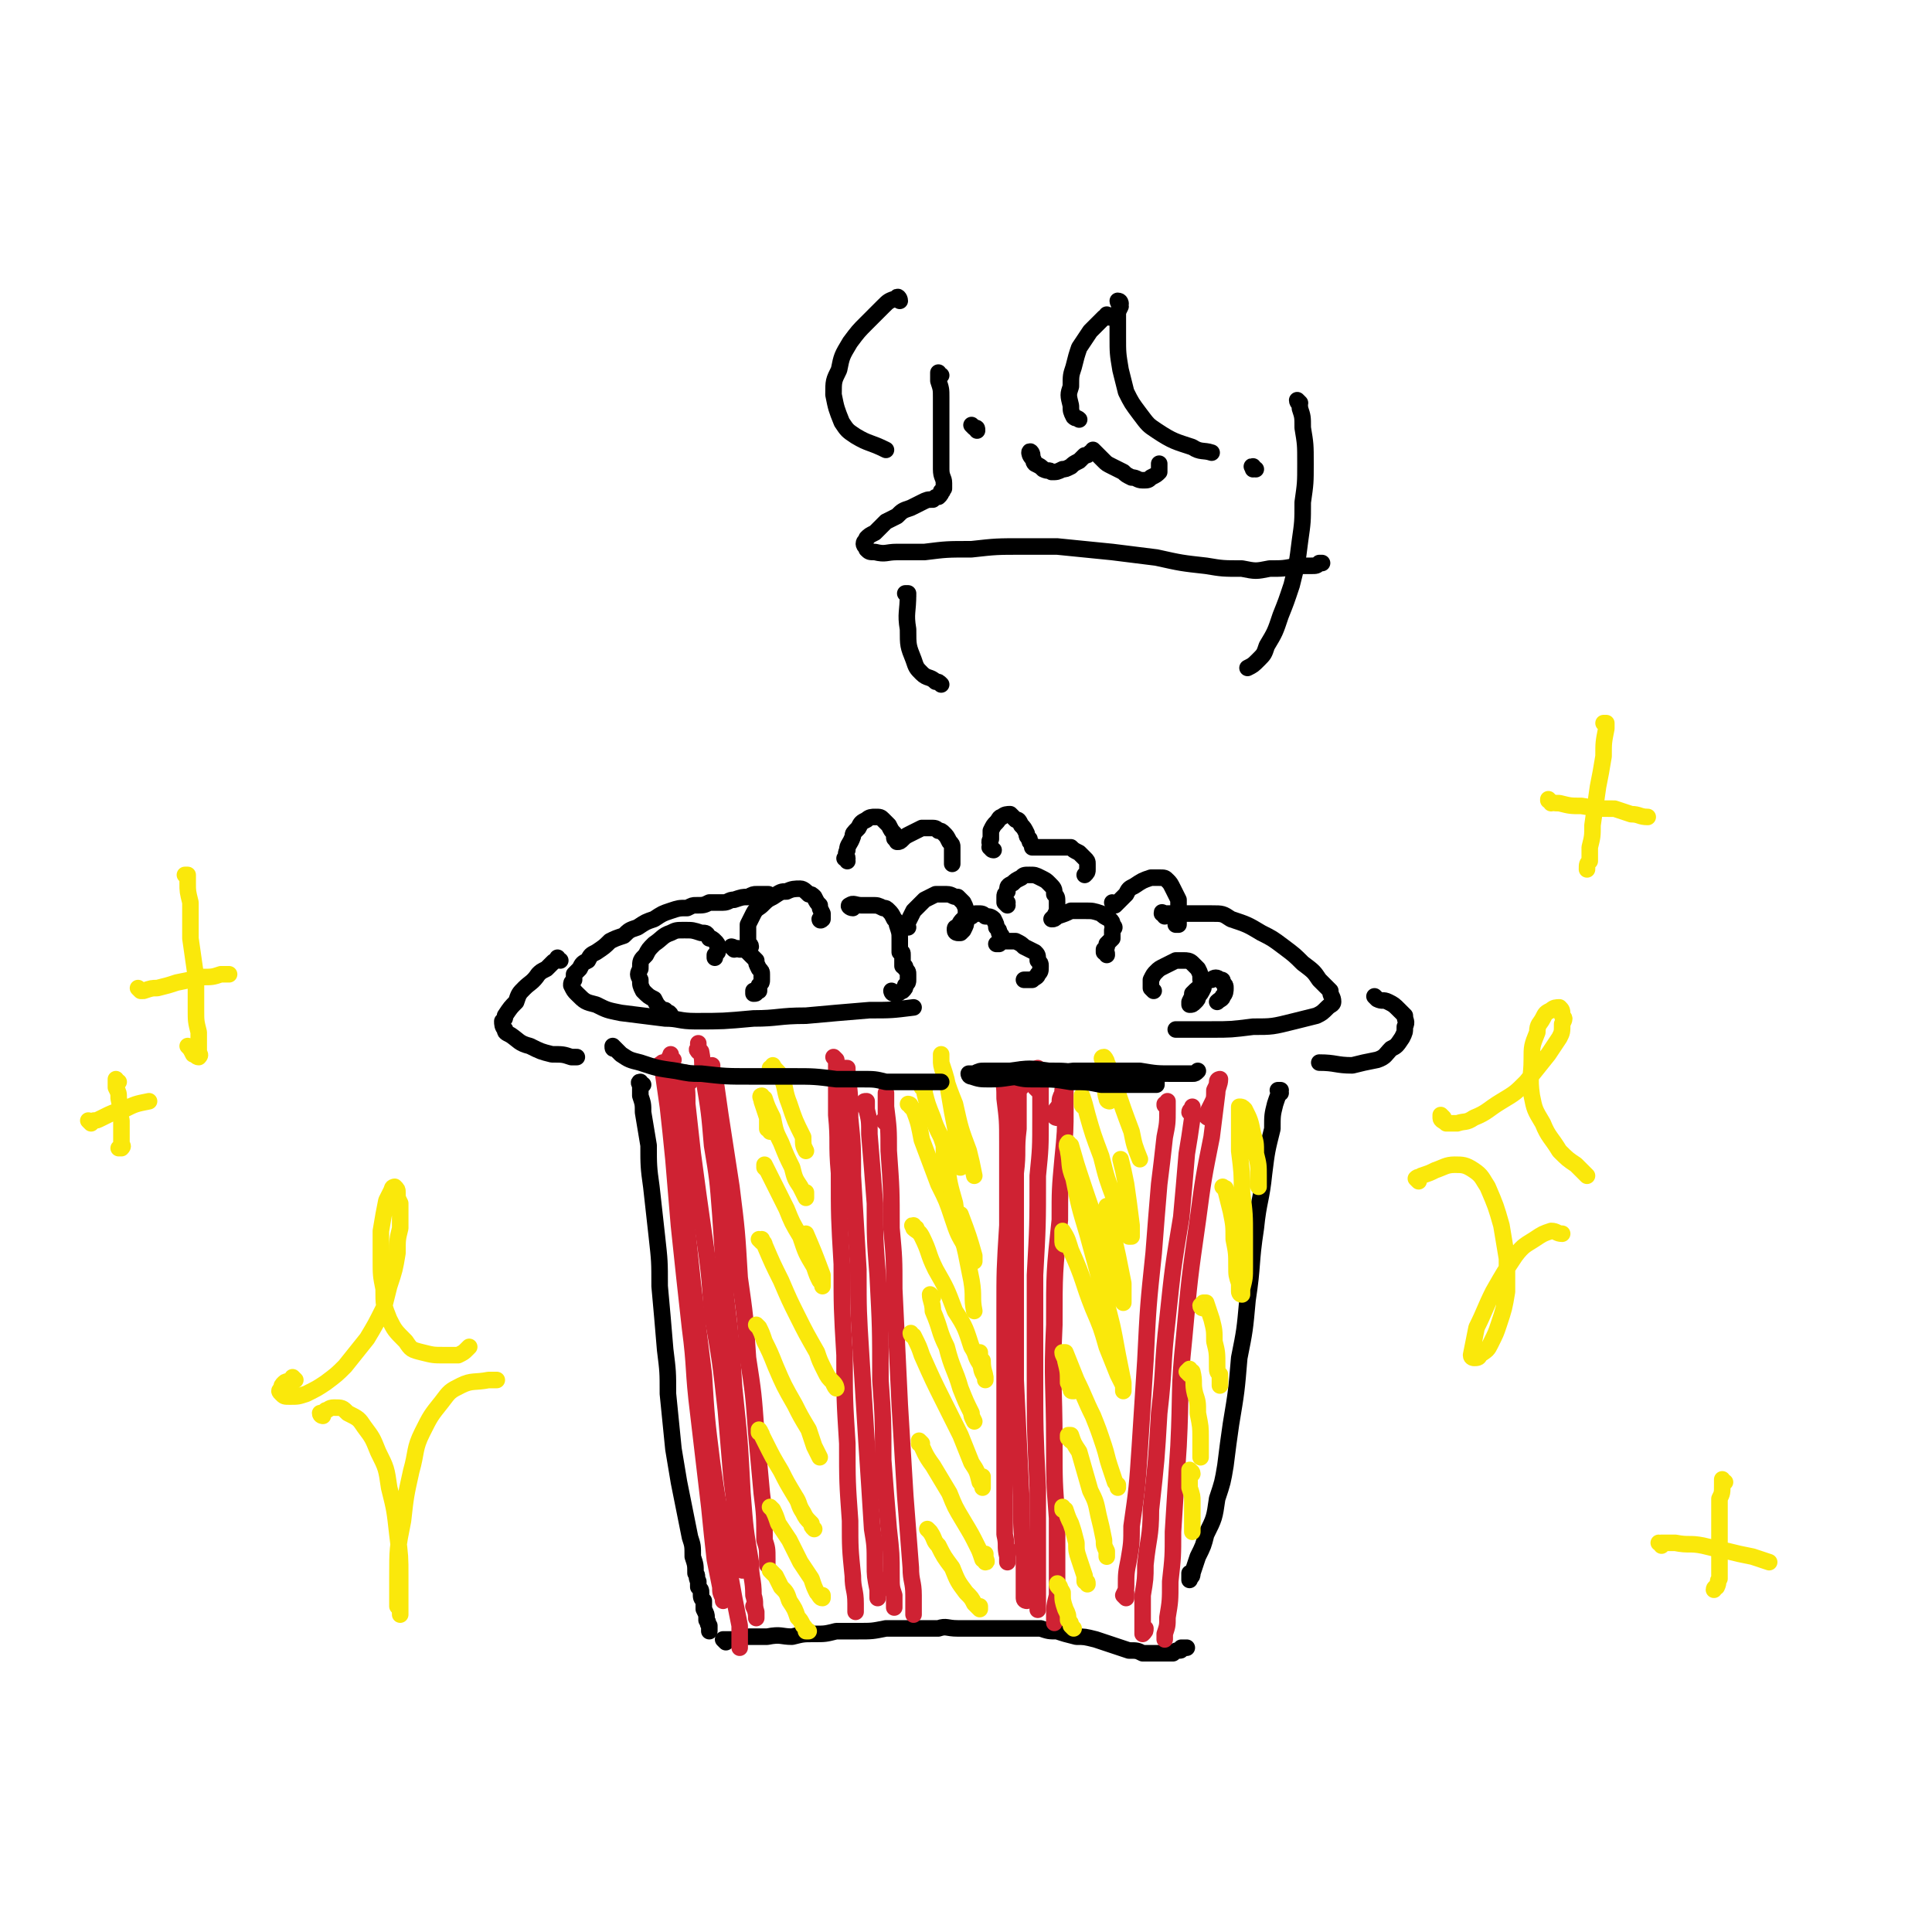 <svg viewBox='0 0 700 700' version='1.1' xmlns='http://www.w3.org/2000/svg' xmlns:xlink='http://www.w3.org/1999/xlink'><g fill='none' stroke='#000000' stroke-width='6' stroke-linecap='round' stroke-linejoin='round'><path d='M279,325c0,-1 -1,-1 -1,-1 0,0 0,0 0,0 0,0 1,0 0,0 0,0 0,0 0,0 -1,0 -1,0 -1,0 -1,0 -1,0 -3,0 -1,0 -1,0 -3,1 -2,0 -2,0 -5,1 -2,0 -2,1 -4,1 -2,0 -2,0 -5,0 -2,1 -2,1 -5,1 -1,0 -1,0 -3,1 -3,0 -3,0 -6,1 -3,1 -3,1 -6,3 -3,1 -3,1 -6,3 -3,1 -3,1 -5,3 -3,1 -3,1 -5,2 -2,2 -2,2 -5,4 -2,1 -2,1 -3,3 -2,1 -2,1 -3,3 -1,1 -1,1 -2,2 0,1 0,1 0,2 -1,1 -1,1 -1,2 1,2 1,2 2,3 3,3 3,3 7,4 4,2 4,2 9,3 8,1 8,1 16,2 5,0 5,1 11,1 10,0 10,0 21,-1 9,0 9,-1 19,-1 11,-1 11,-1 23,-2 8,0 8,0 16,-1 '/><path d='M422,332c0,-1 -1,-1 -1,-1 0,-1 0,0 1,0 1,0 1,0 3,0 2,0 2,0 5,0 4,0 4,0 9,0 4,0 4,0 7,2 6,2 6,2 11,5 4,2 4,2 8,5 4,3 4,3 7,6 4,3 4,3 6,6 2,2 2,2 4,4 0,2 1,2 1,4 0,1 -1,1 -2,2 -2,2 -2,2 -4,3 -4,1 -4,1 -8,2 -8,2 -8,2 -15,2 -8,1 -8,1 -15,1 -6,0 -6,0 -13,0 '/><path d='M203,348c-1,0 -1,-1 -1,-1 0,0 0,0 0,1 0,0 0,0 0,0 -1,0 -1,0 -2,1 -1,1 -1,1 -2,2 -2,1 -2,1 -3,2 -2,3 -3,3 -5,5 -2,2 -2,2 -3,5 -2,2 -2,2 -4,5 0,1 0,1 -1,2 0,1 0,2 1,3 0,1 0,1 2,2 3,2 3,3 7,4 4,2 4,2 8,3 4,0 4,0 7,1 1,0 1,0 2,0 '/><path d='M499,362c0,0 -1,-1 -1,-1 0,0 1,1 1,1 2,1 2,0 4,1 2,1 2,1 4,3 1,1 1,1 2,2 0,2 1,2 0,4 0,2 0,2 -1,4 -2,3 -2,3 -4,4 -2,2 -2,3 -5,4 -5,1 -5,1 -9,2 -6,0 -6,-1 -12,-1 '/><path d='M233,393c-1,0 -1,-1 -1,-1 -1,0 0,1 0,1 0,0 0,0 0,0 0,0 0,0 0,0 0,0 0,0 0,1 0,1 0,1 0,1 0,1 0,1 0,2 1,3 1,3 1,6 1,6 1,6 2,12 0,7 0,8 1,15 1,9 1,9 2,18 1,9 1,9 1,18 1,11 1,11 2,23 1,8 1,8 1,16 1,10 1,10 2,20 1,6 1,6 2,12 1,5 1,5 2,10 1,5 1,5 2,10 1,3 1,3 1,7 1,3 1,3 1,6 1,1 0,1 1,3 0,1 0,1 0,2 1,1 1,1 1,2 0,2 0,2 1,3 0,2 0,2 0,3 1,2 1,2 1,3 0,0 0,0 0,1 1,1 0,1 1,2 0,0 0,0 0,0 0,1 0,1 0,1 0,0 0,0 0,0 0,1 0,1 0,1 0,0 0,0 0,0 '/><path d='M263,595c0,0 -1,-1 -1,-1 0,0 1,0 1,0 2,0 2,0 3,0 3,-1 3,-1 6,-1 3,0 3,0 6,0 5,-1 5,0 9,0 4,-1 4,-1 8,-1 4,0 4,0 8,-1 4,0 4,0 8,0 5,0 5,0 10,-1 5,0 5,0 11,0 4,0 4,0 8,0 3,-1 3,0 7,0 4,0 4,0 7,0 4,0 4,0 8,0 3,0 3,0 6,0 5,0 5,0 9,0 3,1 3,1 6,1 3,1 3,1 7,2 3,0 3,0 7,1 3,1 3,1 6,2 3,1 3,1 6,2 3,0 3,0 5,1 2,0 2,0 4,0 2,0 2,0 4,0 2,0 2,0 3,0 1,-1 1,-1 2,-1 1,0 1,0 1,-1 1,0 1,0 1,0 0,0 0,0 1,0 '/><path d='M464,396c0,0 -1,-1 -1,-1 0,0 1,0 1,0 -1,2 -1,2 -2,5 -1,4 -1,4 -1,9 -2,8 -2,8 -3,16 -1,10 -2,10 -3,20 -2,13 -1,13 -3,26 -1,11 -1,11 -3,21 -1,12 -1,12 -3,24 -1,7 -1,7 -2,15 -1,6 -1,6 -3,12 -1,7 -1,7 -4,13 -1,4 -1,4 -3,8 -1,3 -1,3 -2,6 0,1 0,1 -1,2 0,0 0,1 0,0 0,-1 0,-1 0,-2 '/></g>
<g fill='none' stroke='#CF2233' stroke-width='6' stroke-linecap='round' stroke-linejoin='round'><path d='M244,384c-1,0 -1,-1 -1,-1 -1,0 0,0 0,0 0,0 0,0 0,0 0,0 0,0 0,0 0,0 0,-1 0,-1 0,1 0,2 0,5 1,6 1,6 2,12 1,14 1,14 2,28 2,19 2,19 4,38 2,17 2,17 4,33 1,16 1,16 3,32 2,14 2,14 5,27 1,11 1,11 3,22 1,5 1,5 2,10 0,4 0,4 0,7 0,0 0,0 0,1 '/><path d='M240,387c0,-1 0,-1 -1,-1 0,-1 1,0 1,0 0,0 0,-1 0,-1 0,1 0,1 0,2 1,7 1,7 2,14 1,9 1,9 2,19 1,12 1,12 2,24 2,19 2,19 4,37 2,15 1,15 3,31 2,17 2,17 4,34 1,10 1,10 2,19 1,5 1,5 2,10 0,2 0,2 1,4 0,1 0,1 0,1 '/><path d='M254,381c-1,0 -1,-1 -1,-1 -1,0 0,1 0,1 0,-1 0,-1 0,-2 0,0 0,-1 0,-1 0,1 0,2 1,3 1,5 0,5 1,10 2,12 2,12 3,24 2,12 2,12 3,25 1,15 1,15 2,30 2,17 2,17 3,33 2,19 2,19 3,38 1,13 1,13 3,25 0,6 1,6 1,12 1,3 0,3 1,6 0,1 0,3 0,2 0,-1 0,-2 -1,-4 '/><path d='M258,389c0,-1 0,-1 -1,-1 0,-1 1,0 1,-1 0,0 0,0 0,-1 0,0 0,0 0,0 0,2 0,2 1,4 1,7 1,7 2,14 2,13 2,13 4,26 2,16 2,16 3,33 2,14 2,14 3,29 2,13 2,13 3,27 1,11 1,11 2,22 1,8 1,8 1,17 1,3 1,3 1,7 0,1 0,2 0,2 0,0 0,-1 0,-2 '/><path d='M250,392c-1,0 -1,-1 -1,-1 0,0 0,0 0,0 0,-1 0,-1 -1,-2 0,0 0,-1 0,0 0,0 0,0 0,1 1,5 1,5 1,10 1,9 1,9 2,18 2,15 2,15 4,29 2,14 2,14 3,29 3,17 3,17 5,35 1,12 1,12 2,24 1,8 1,8 2,17 1,5 1,5 1,11 1,3 1,3 1,6 '/><path d='M303,384c0,0 -1,-1 -1,-1 0,0 0,0 1,1 0,0 0,0 0,0 0,2 0,2 0,4 0,8 0,8 0,16 1,10 0,10 1,21 0,16 0,16 1,33 0,16 0,16 1,33 0,16 0,16 1,32 0,14 0,14 1,28 0,10 0,10 1,20 0,5 1,5 1,10 0,2 0,2 0,3 0,0 0,0 0,0 '/><path d='M307,388c0,0 -1,0 -1,-1 0,0 1,0 1,0 0,1 0,1 0,2 1,8 1,8 1,16 1,10 1,10 1,21 1,17 1,17 2,34 0,15 0,15 1,31 1,16 1,16 2,32 1,15 1,15 2,31 1,6 1,6 1,13 0,4 0,4 1,9 0,1 0,1 0,3 0,0 0,0 0,0 '/><path d='M314,401c-1,0 -1,0 -1,-1 0,0 0,0 0,0 0,-1 0,-1 1,-1 0,1 0,1 0,3 1,4 1,4 1,9 1,12 1,12 2,25 0,13 0,13 1,26 1,19 1,19 1,38 1,14 1,15 1,29 1,13 1,13 2,25 1,9 1,9 1,17 0,4 0,4 1,7 0,2 0,2 0,4 0,0 0,1 0,0 0,0 0,0 0,-1 '/><path d='M321,407c0,0 0,-1 -1,-1 0,0 1,1 1,1 0,-3 0,-3 0,-6 0,-2 0,-2 0,-3 0,-1 0,-1 0,-2 0,0 0,0 0,0 0,2 0,2 0,5 1,8 1,8 1,16 1,14 1,14 1,28 1,11 1,11 1,22 1,21 1,21 2,42 1,17 1,16 2,33 1,13 1,13 2,26 0,5 1,5 1,10 0,3 0,3 0,6 0,1 0,1 0,1 '/><path d='M362,391c0,0 -1,-1 -1,-1 0,0 0,0 1,0 0,0 0,-1 0,-1 0,0 1,0 1,1 1,4 1,4 1,8 1,8 1,8 1,16 0,15 0,15 0,30 -1,16 -1,16 -1,31 0,16 0,16 0,32 0,17 0,17 0,34 0,7 0,7 0,15 1,4 0,4 1,8 0,1 0,2 0,2 0,0 0,-1 0,-2 0,-2 0,-2 0,-3 '/><path d='M370,394c0,0 -1,-1 -1,-1 0,-1 0,-1 1,-3 0,-1 0,-1 0,-2 0,0 0,-1 0,0 0,1 0,2 -1,4 0,8 0,8 0,17 -1,8 0,8 -1,16 0,19 0,19 0,38 0,18 0,18 0,37 1,21 1,21 2,42 0,11 0,11 1,22 0,5 0,5 0,11 0,2 0,2 0,4 0,1 1,1 1,1 -1,-2 -1,-2 -1,-5 '/><path d='M376,395c0,0 -1,-1 -1,-1 0,0 1,1 1,1 0,-2 0,-3 0,-5 0,-1 0,-1 0,-3 0,0 0,0 0,0 1,1 1,2 1,4 0,7 0,7 0,14 0,11 0,11 -1,21 0,18 0,18 -1,36 0,18 0,18 0,36 0,20 0,20 1,41 0,11 0,11 0,23 0,6 0,6 0,12 0,3 0,3 0,7 0,1 0,3 0,2 0,-1 0,-3 0,-6 '/><path d='M383,405c0,0 -1,0 -1,-1 0,-2 1,-2 2,-4 0,-2 0,-2 1,-4 0,-1 0,-1 0,-1 0,0 1,0 1,0 0,3 0,3 0,6 0,9 0,9 -1,19 -1,11 -1,11 -1,22 -2,19 -2,19 -2,38 -1,21 0,21 0,43 0,14 0,14 1,27 0,9 0,9 0,18 0,5 0,5 0,10 -1,4 -1,4 -1,8 0,1 0,1 0,2 0,0 0,0 0,0 '/><path d='M423,401c0,0 -1,-1 -1,-1 0,0 0,1 0,0 1,0 1,0 1,0 0,-1 0,-1 0,-1 0,0 0,0 0,0 0,1 0,1 0,3 0,5 0,5 -1,10 -1,9 -1,9 -2,17 -1,12 -1,12 -2,25 -2,19 -2,19 -3,39 -1,15 -1,16 -2,31 -1,15 -1,15 -3,29 0,6 0,6 -1,12 -1,5 -1,5 -1,10 0,1 0,1 -1,3 0,0 1,1 1,1 0,-1 0,-1 0,-2 '/><path d='M432,404c0,0 -1,-1 -1,-1 0,-1 1,-1 1,-1 0,0 0,-1 0,-1 0,1 0,2 0,4 -1,7 -1,7 -2,13 -1,12 -1,12 -2,23 -3,18 -3,18 -5,37 -2,17 -1,17 -3,34 -1,17 -1,17 -3,35 0,10 -1,10 -2,20 0,5 0,5 -1,11 0,5 0,5 0,9 0,2 0,2 0,4 0,0 0,1 0,1 1,-1 1,-1 1,-2 '/><path d='M438,405c0,0 -1,0 -1,-1 1,-2 1,-2 2,-4 1,-2 1,-2 1,-5 1,-2 1,-2 1,-3 0,-1 1,-1 1,-1 0,2 -1,3 -1,5 -1,8 -1,8 -2,16 -3,15 -3,15 -5,30 -3,21 -3,21 -5,43 -2,19 -1,19 -2,39 -1,15 -1,15 -2,31 0,9 0,9 -1,18 0,7 0,7 -1,13 0,3 0,3 -1,6 0,1 0,1 0,2 '/></g>
<g fill='none' stroke='#FAE80B' stroke-width='6' stroke-linecap='round' stroke-linejoin='round'><path d='M280,570c0,0 -1,-1 -1,-1 0,0 1,1 2,2 1,2 1,2 2,4 2,2 2,2 3,5 2,3 2,3 3,6 1,1 1,1 2,3 1,1 1,1 1,2 1,0 1,0 1,0 '/><path d='M280,547c0,0 -1,-1 -1,-1 0,0 0,0 1,1 1,2 1,2 2,5 2,3 2,3 4,6 2,4 2,4 4,8 2,3 2,3 4,6 1,3 1,3 2,5 1,1 1,2 2,2 0,0 0,0 0,-1 '/><path d='M276,520c0,-1 -1,-1 -1,-1 0,-1 0,0 0,0 1,0 0,-1 0,-1 1,2 1,2 2,4 3,6 3,6 6,11 2,4 2,4 5,9 2,3 1,3 3,6 1,2 1,2 3,4 0,1 0,1 1,2 '/><path d='M275,481c0,0 0,0 -1,-1 0,0 1,1 1,1 1,2 1,2 2,5 2,4 2,4 4,9 3,7 3,7 7,14 2,4 2,4 5,9 1,3 1,3 2,6 1,2 1,2 2,4 0,0 0,0 0,0 '/><path d='M276,450c0,0 0,-1 -1,-1 0,0 1,1 1,1 0,0 0,-1 0,-1 0,1 1,1 1,2 3,7 3,7 6,13 3,7 3,7 6,13 3,6 3,6 7,13 1,3 1,3 3,7 1,2 1,2 3,4 0,1 1,2 1,2 0,0 0,-1 -1,-2 '/><path d='M278,424c0,0 -1,-1 -1,-1 0,-1 0,-1 0,-1 0,0 0,0 0,0 1,2 1,2 2,4 3,6 3,6 6,12 2,5 2,5 5,10 2,6 2,6 5,11 1,3 1,3 2,5 1,1 1,2 1,2 0,-1 0,-2 0,-4 -3,-8 -3,-8 -6,-15 '/><path d='M279,410c0,0 0,-1 -1,-1 0,-2 0,-2 0,-4 -1,-3 -1,-3 -2,-6 0,-1 -1,-2 0,-2 0,0 0,1 1,1 1,3 1,3 3,7 1,5 1,5 3,9 2,5 2,5 4,9 1,4 1,4 3,7 1,2 1,2 2,4 0,0 0,0 0,0 0,-1 0,-1 0,-2 '/><path d='M280,388c0,0 0,-1 -1,-1 0,0 1,0 1,0 0,-1 0,-1 0,-1 1,2 2,2 3,4 2,5 1,5 3,10 2,6 2,6 5,12 0,3 0,3 1,5 '/><path d='M337,555c0,0 -1,-1 -1,-1 0,0 1,1 1,1 2,3 1,3 3,5 2,4 2,4 5,8 2,5 2,5 5,9 2,2 2,2 3,4 1,1 1,1 2,2 0,0 0,-1 0,-1 '/><path d='M334,524c0,-1 0,-1 -1,-1 0,0 0,0 1,0 0,0 -1,-1 -1,-1 2,4 2,5 5,9 3,5 3,5 6,10 2,5 2,5 5,10 3,5 3,5 5,9 1,2 1,2 2,5 1,0 1,1 1,1 1,0 0,-1 0,-2 0,0 0,0 0,-1 '/><path d='M331,484c-1,0 -1,-1 -1,-1 0,0 0,0 0,0 0,1 1,1 1,1 2,4 2,4 3,7 4,9 4,9 8,17 3,6 3,6 6,12 2,5 2,5 4,10 2,3 2,3 3,7 1,1 1,2 1,2 0,0 0,-1 0,-2 0,-1 0,-1 0,-2 '/><path d='M332,445c-1,0 -1,0 -1,-1 -1,0 0,0 0,1 1,1 2,1 3,3 3,6 2,6 5,12 4,7 4,7 7,15 4,6 4,7 6,13 2,3 1,3 3,6 1,2 0,2 2,5 0,0 0,1 0,1 0,-3 -1,-3 -1,-7 -1,-1 -1,-1 -1,-3 '/><path d='M330,401c0,0 0,-1 -1,-1 0,0 1,0 1,1 0,0 0,0 1,1 2,5 2,6 3,11 3,8 3,8 6,16 3,6 3,6 5,12 2,6 2,6 5,11 1,2 1,2 2,4 0,1 1,1 1,1 0,0 0,-1 0,-2 -2,-7 -2,-7 -5,-15 '/><path d='M335,395c0,-1 -1,-1 -1,-1 0,-1 0,0 0,0 1,1 1,1 1,2 1,4 1,4 3,9 1,3 1,3 3,7 1,3 1,3 3,6 1,2 1,3 3,4 0,1 1,1 1,1 0,-2 0,-3 0,-5 -1,-5 -1,-5 -2,-10 -1,-5 -1,-5 -2,-11 -1,-6 -1,-6 -3,-12 0,-1 0,-2 0,-3 0,0 0,0 0,1 0,3 0,3 1,6 2,6 2,6 4,11 2,9 2,9 5,17 1,4 1,4 2,9 '/><path d='M384,575c0,0 -1,-2 -1,-1 0,1 1,1 2,3 0,3 0,3 1,6 1,2 1,2 1,4 1,1 1,1 1,2 0,0 0,0 1,1 '/><path d='M386,547c0,0 -1,0 -1,-1 0,0 0,1 0,1 1,0 1,0 1,0 1,3 1,3 2,5 1,3 1,3 2,7 0,3 0,3 1,6 1,3 1,3 2,6 0,1 0,1 0,2 1,0 1,0 1,1 0,0 0,0 0,0 '/><path d='M388,522c0,0 -1,-1 -1,-1 0,-1 0,-1 0,-1 0,0 1,0 1,0 1,3 1,3 3,6 2,7 2,7 4,14 2,4 2,4 3,9 1,4 1,4 2,9 0,2 0,2 1,4 0,1 0,1 0,2 0,0 0,0 0,0 0,-1 0,-1 0,-2 '/><path d='M389,504c-1,0 -1,0 -1,-1 -1,-1 0,-1 -1,-2 0,-4 0,-4 -1,-8 0,-1 -1,-2 -1,-3 0,0 1,0 1,0 2,5 2,5 4,10 3,6 3,7 6,13 2,5 2,5 4,11 1,3 1,4 2,7 1,3 1,3 2,6 1,1 1,1 1,2 0,0 0,0 0,0 0,0 0,0 0,-1 '/><path d='M386,451c0,0 -1,0 -1,-1 0,0 0,0 0,-1 0,-1 0,-1 0,-2 0,0 0,-1 0,-1 2,3 2,4 3,7 5,11 4,11 8,21 3,7 3,7 5,14 2,5 2,5 4,10 1,2 1,2 2,4 0,1 0,2 0,2 0,-1 0,-2 0,-3 -1,-5 -1,-5 -2,-10 -2,-11 -2,-11 -5,-22 -3,-11 -3,-11 -6,-22 -3,-10 -3,-10 -5,-20 -2,-5 -1,-5 -2,-10 0,-1 -1,-2 0,-3 0,0 0,1 1,1 2,7 2,7 4,13 3,9 3,9 6,17 2,7 2,7 4,13 2,5 1,5 3,10 1,2 1,2 2,4 0,0 0,0 0,0 0,-3 0,-4 0,-7 -1,-5 -1,-5 -2,-10 -2,-9 -2,-9 -4,-18 '/><path d='M393,401c0,0 -1,0 -1,-1 0,-1 0,-1 0,-2 0,-1 0,-1 0,-1 1,3 1,3 2,7 2,7 2,7 5,15 2,8 2,8 5,16 1,4 1,4 3,8 1,3 1,3 2,5 0,0 1,0 1,0 0,-2 0,-2 0,-4 -1,-8 -1,-8 -2,-15 -1,-5 -1,-5 -2,-9 '/><path d='M402,399c0,0 -1,0 -1,-1 -1,-3 0,-3 -1,-7 0,-3 0,-3 0,-7 -1,0 -1,-1 0,-1 0,0 1,1 1,2 2,4 2,4 3,8 3,9 3,9 6,17 1,5 1,5 3,10 '/><path d='M432,534c0,-1 -1,-1 -1,-1 0,-1 0,0 0,0 0,1 0,1 0,2 0,2 0,2 0,4 1,3 1,3 1,5 0,3 0,3 0,6 0,1 0,1 0,3 0,1 0,1 0,2 0,0 0,0 0,0 '/><path d='M431,498c0,0 -1,-1 -1,-1 0,0 1,-1 1,-1 0,0 0,1 1,1 1,4 0,4 1,8 1,3 1,3 1,7 1,5 1,5 1,9 0,2 0,2 0,4 0,1 0,1 0,3 0,0 0,0 0,0 0,0 0,0 0,0 '/><path d='M436,474c0,0 -1,0 -1,-1 0,0 1,-1 1,-1 1,0 1,0 1,0 1,3 1,3 2,6 1,4 1,4 1,8 1,4 1,4 1,9 0,2 0,2 1,3 0,2 0,2 0,4 0,0 0,0 0,0 0,-1 0,-1 0,-2 '/><path d='M444,431c0,0 -1,-1 -1,-1 0,0 0,0 1,1 0,0 0,-1 0,0 1,4 1,4 2,8 1,5 1,5 1,10 1,5 1,5 1,10 0,3 0,3 1,6 0,1 0,1 0,3 0,0 0,1 1,1 0,0 0,-1 0,-2 1,-4 1,-4 1,-8 0,-5 0,-5 0,-11 0,-8 0,-8 -1,-16 0,-7 0,-7 -1,-15 0,-6 0,-6 0,-12 0,-2 0,-3 0,-4 1,0 1,0 2,1 2,4 2,4 3,9 1,3 1,3 1,7 1,4 1,4 1,8 0,2 0,2 0,4 '/><path d='M343,415c0,0 0,0 -1,-1 0,0 1,0 0,0 0,1 0,1 0,1 0,4 0,4 1,7 1,7 1,7 3,14 1,9 2,9 4,18 1,5 1,5 2,10 1,6 0,6 1,11 '/><path d='M338,470c0,0 -1,-1 -1,-1 0,2 1,3 1,6 3,7 2,7 5,13 2,8 3,8 5,15 2,5 2,5 4,9 0,1 0,1 1,3 '/></g>
<g fill='none' stroke='#000000' stroke-width='6' stroke-linecap='round' stroke-linejoin='round'><path d='M223,380c0,0 -1,-1 -1,-1 0,0 1,1 1,1 0,0 -1,0 -1,-1 0,0 0,0 0,0 0,1 0,1 1,1 1,1 1,1 2,2 3,2 3,2 7,3 6,2 6,2 13,3 5,1 5,1 9,1 9,1 9,1 18,1 7,0 7,0 15,0 8,0 8,0 16,1 4,0 4,0 9,0 5,0 5,0 9,1 4,0 4,0 8,0 2,0 2,0 5,0 2,0 2,0 4,0 2,0 2,0 3,0 0,0 0,0 0,0 '/><path d='M353,390c-1,0 -1,-1 -1,-1 -1,0 0,1 0,1 3,0 3,0 7,0 4,0 4,0 8,0 4,1 4,1 8,1 7,0 7,0 13,1 6,0 6,0 11,1 5,0 5,0 10,0 3,0 3,0 5,0 2,0 2,0 4,0 1,0 1,0 1,0 0,0 0,-1 0,-1 -4,0 -4,0 -7,-1 -5,-1 -5,0 -9,-1 -6,-1 -6,-1 -11,-1 -6,-1 -6,-1 -12,-1 -7,-1 -7,-1 -14,0 -4,0 -4,0 -9,0 -2,0 -2,0 -4,1 -1,0 -1,0 -2,0 0,0 0,1 1,1 3,1 3,1 7,1 6,0 6,-1 13,-1 8,-1 8,-1 17,-2 7,0 7,0 13,0 6,0 6,0 11,0 6,1 6,1 12,1 3,0 3,0 7,0 1,0 1,0 2,-1 '/><path d='M243,368c0,-1 -1,-1 -1,-1 0,0 1,0 0,0 0,0 0,0 -1,-1 -1,0 -1,0 -2,-1 -1,-1 -1,-1 -2,-3 -2,-1 -2,-1 -4,-3 -1,-2 -1,-2 -1,-4 -1,-2 -1,-2 0,-4 0,-3 0,-3 2,-5 1,-2 1,-2 3,-4 3,-2 3,-3 6,-4 2,-1 2,-1 5,-1 3,0 3,0 6,1 2,0 2,0 3,2 1,0 1,0 2,1 1,1 1,1 1,2 0,1 0,1 0,2 0,0 0,0 -1,1 0,0 0,0 0,1 '/><path d='M266,344c0,0 -1,-1 -1,-1 0,0 1,0 1,1 1,0 1,-1 2,0 1,0 1,0 2,0 1,1 1,1 2,2 1,1 1,1 2,2 0,1 0,1 1,3 1,1 1,1 1,2 0,1 0,1 0,2 0,1 0,1 -1,2 0,1 0,1 0,2 -1,0 -1,0 -1,0 0,1 0,1 -1,1 0,0 0,0 0,-1 '/><path d='M272,343c0,-1 -1,-1 -1,-1 0,-2 0,-2 0,-3 0,-2 0,-2 0,-4 1,-2 1,-2 2,-4 1,-2 2,-2 3,-3 2,-2 2,-2 4,-3 3,-2 3,-2 5,-2 2,-1 3,-1 5,-1 1,0 2,1 3,2 1,0 1,0 2,1 1,2 1,2 2,3 0,1 0,1 1,3 0,1 0,1 0,2 0,0 0,0 0,0 -1,1 -1,0 -1,0 0,0 0,0 0,0 '/><path d='M309,329c-1,0 -2,-1 -1,-1 1,-1 2,0 4,0 2,0 2,0 4,0 2,0 2,0 4,1 1,0 1,0 2,1 1,1 1,1 2,3 1,1 1,1 1,2 1,3 1,3 1,5 0,1 0,1 0,3 0,1 0,1 0,2 1,0 1,0 1,1 0,1 0,1 0,1 0,1 0,1 0,2 0,0 0,0 0,1 1,0 1,0 1,1 1,1 1,1 1,2 0,1 0,1 0,2 0,1 0,1 -1,2 0,1 0,1 -1,2 -1,0 -1,1 -2,1 -1,0 -1,0 -1,0 -1,0 -1,-1 -1,-1 '/><path d='M329,336c-1,0 -2,0 -1,-1 0,0 0,0 1,-1 1,-2 1,-2 2,-4 2,-2 2,-2 4,-4 2,-1 2,-1 4,-2 2,0 2,0 4,0 2,0 2,1 4,1 1,1 1,1 2,2 1,2 1,2 1,4 1,1 1,1 0,3 0,1 0,1 -1,3 0,0 0,0 -1,1 0,0 -1,0 -1,0 0,0 -1,0 -1,-1 0,-1 0,-1 1,-1 1,-2 1,-2 2,-3 1,-1 1,-1 3,-1 1,-1 1,-1 2,-1 2,0 2,0 3,1 1,0 2,0 3,1 1,2 1,2 1,3 1,1 1,1 1,2 1,1 1,1 1,2 0,0 0,0 0,1 -1,0 -1,0 -1,1 -1,0 -1,0 -1,0 0,0 0,0 0,0 1,0 0,0 1,0 1,-1 1,-1 2,-1 2,0 2,0 4,0 2,1 2,1 3,2 2,1 2,1 4,2 1,1 1,1 1,3 1,1 1,1 1,2 0,2 0,2 -1,3 0,1 -1,1 -2,2 -1,0 -1,0 -2,0 -1,0 -1,0 -1,0 '/><path d='M307,312c0,0 0,-1 -1,-1 0,0 1,0 1,0 0,-1 -1,-1 0,-3 0,-2 1,-2 2,-5 0,-1 0,-1 2,-3 1,-2 1,-2 3,-3 1,-1 2,-1 3,-1 2,0 2,0 3,1 1,1 1,1 2,2 1,2 1,2 2,3 0,1 0,1 0,1 0,1 0,1 1,1 0,1 0,1 0,1 1,0 1,0 2,-1 1,-1 1,-1 3,-2 2,-1 2,-1 4,-2 1,0 1,0 3,0 2,0 2,0 3,1 1,0 1,0 2,1 1,1 1,1 2,3 1,1 1,1 1,2 0,1 0,1 0,1 0,1 0,1 0,2 0,1 0,1 0,2 0,0 0,0 0,1 '/><path d='M365,328c0,0 -1,-1 -1,-1 0,0 1,0 1,0 0,0 -1,0 -1,0 0,-1 0,-1 0,-2 0,-1 0,-1 1,-2 0,-2 0,-2 2,-3 1,-1 1,-1 3,-2 1,-1 1,-1 3,-1 2,0 2,0 4,1 2,1 2,1 3,2 2,2 2,2 2,4 1,1 1,1 1,3 0,1 0,1 0,2 0,1 0,1 -1,3 0,0 0,0 -1,1 0,0 0,0 0,0 0,0 0,0 0,0 1,0 1,0 2,-1 3,-1 3,-1 5,-2 3,0 3,0 5,0 3,0 3,0 6,1 1,1 1,1 3,2 1,1 1,1 1,2 1,1 1,1 0,2 0,2 0,2 0,3 -1,1 -1,1 -2,2 0,1 0,1 0,1 -1,1 -1,1 -1,1 0,0 0,0 0,1 1,0 1,0 1,1 '/><path d='M418,359c0,0 -1,-1 -1,-1 0,0 0,0 0,0 0,0 0,0 0,0 0,-1 0,-1 0,-2 0,-1 0,-1 0,-1 1,-2 1,-2 2,-3 1,-1 1,-1 3,-2 2,-1 2,-1 4,-2 1,0 1,0 3,0 1,0 2,0 3,1 1,1 1,1 2,2 1,2 1,2 1,4 1,1 1,1 1,3 -1,2 -1,2 -2,3 0,1 0,1 -1,2 -1,1 -1,1 -2,1 0,-1 0,-1 0,-1 1,-2 1,-2 1,-3 2,-2 2,-2 4,-3 1,-1 1,-2 3,-2 1,-1 2,-1 3,0 1,0 1,0 1,1 1,1 1,1 1,2 0,1 0,2 -1,3 0,1 -1,1 -2,2 '/><path d='M404,328c0,0 0,-1 -1,-1 0,0 1,1 1,1 2,-2 2,-2 4,-4 1,-2 1,-2 3,-3 3,-2 3,-2 6,-3 1,0 1,0 3,0 2,0 2,0 3,1 1,1 1,1 2,3 1,2 1,2 2,4 0,2 0,2 0,4 0,1 0,1 0,3 0,1 0,1 0,2 0,0 0,0 -1,0 '/><path d='M360,308c-1,0 -1,-1 -1,-1 -1,0 0,0 0,0 0,-1 -1,-2 0,-3 0,-2 0,-2 0,-3 1,-2 1,-2 2,-3 1,-1 1,-2 2,-2 1,-1 2,-1 3,-1 1,1 1,1 2,2 1,0 1,0 2,2 1,1 1,1 2,3 0,1 0,1 1,2 0,1 0,1 1,2 0,1 0,1 0,1 1,0 1,0 2,0 2,0 2,0 4,0 2,0 2,0 3,0 3,0 3,0 5,0 1,1 1,1 3,2 1,1 1,1 2,2 1,1 1,1 1,2 0,1 0,1 0,2 0,1 0,1 -1,2 '/></g>
<g fill='none' stroke='#FAE80B' stroke-width='6' stroke-linecap='round' stroke-linejoin='round'><path d='M107,500c0,0 -1,-1 -1,-1 0,0 0,0 0,1 -1,1 -2,0 -3,1 -1,1 -1,1 -1,2 -1,1 -1,1 0,2 1,1 1,1 3,1 3,0 3,0 6,-1 4,-2 4,-2 7,-4 4,-3 4,-3 7,-6 4,-5 4,-5 8,-10 3,-5 3,-5 6,-11 1,-4 1,-4 2,-8 2,-6 2,-6 3,-12 0,-5 0,-5 1,-9 0,-5 0,-5 0,-9 -1,-2 -1,-2 -1,-4 0,-1 0,-1 -1,-2 0,0 -1,0 -1,1 -1,2 -1,2 -2,4 -1,5 -1,5 -2,11 0,5 0,5 0,10 0,6 0,6 1,11 0,6 0,6 2,11 2,4 2,4 6,8 2,3 2,3 6,4 4,1 4,1 8,1 3,0 3,0 5,0 2,-1 2,-1 3,-2 0,0 0,0 1,-1 '/><path d='M117,513c0,0 -1,0 -1,-1 0,0 1,0 2,-1 1,0 1,-1 3,-1 3,0 3,0 5,2 4,2 4,2 6,5 3,4 3,4 5,9 3,6 3,6 4,13 2,8 2,8 3,17 1,8 1,8 1,15 0,4 0,4 0,8 0,2 0,2 0,4 0,1 0,2 0,2 0,-1 0,-2 -1,-3 0,-5 0,-5 0,-10 0,-11 0,-11 2,-21 1,-9 1,-9 3,-18 2,-7 1,-8 4,-14 3,-6 3,-6 7,-11 3,-4 3,-4 7,-6 4,-2 5,-1 10,-2 2,0 2,0 3,0 '/><path d='M523,405c0,0 -1,-1 -1,-1 0,0 0,1 0,1 0,0 0,0 0,0 0,1 1,1 2,2 2,0 2,0 4,0 3,-1 3,0 6,-2 5,-2 5,-3 10,-6 5,-3 5,-3 9,-7 4,-5 4,-5 8,-10 2,-3 2,-3 4,-6 1,-2 1,-2 1,-5 1,-2 1,-2 0,-3 0,-2 0,-2 -1,-3 -1,0 -2,0 -3,1 -2,1 -2,1 -3,3 -1,2 -2,2 -2,5 -2,5 -2,5 -2,10 0,6 -1,6 0,13 1,5 1,5 4,10 2,5 3,5 6,10 3,3 3,3 6,5 2,2 2,2 4,4 '/><path d='M514,428c0,0 -1,-1 -1,-1 1,-1 1,0 2,-1 3,-1 3,-1 5,-2 3,-1 4,-2 7,-2 3,0 4,0 7,2 3,2 3,3 5,6 3,7 3,7 5,14 1,6 1,6 2,12 0,6 0,6 0,12 -1,6 -1,6 -3,12 -1,3 -1,3 -3,7 -1,2 -1,2 -4,4 0,1 -1,1 -2,1 0,0 -1,0 -1,-1 1,-5 1,-5 2,-10 3,-6 3,-7 6,-13 4,-7 4,-7 8,-13 3,-4 4,-4 7,-6 3,-2 3,-2 6,-3 2,0 2,1 4,1 '/><path d='M68,318c0,0 -1,-1 -1,-1 0,0 1,0 1,0 0,1 0,2 0,3 0,3 0,3 1,7 0,7 0,7 0,13 1,7 1,7 2,14 0,6 0,6 0,12 0,4 0,4 1,8 0,4 0,4 0,7 0,1 1,1 0,2 0,0 0,0 0,0 -1,0 -1,-1 -2,-1 -1,-2 -1,-2 -2,-3 '/><path d='M51,359c0,0 0,0 -1,-1 0,0 1,1 1,1 1,0 1,0 1,0 3,-1 3,-1 5,-1 4,-1 4,-1 7,-2 5,-1 5,-1 9,-2 4,0 4,0 7,-1 1,0 1,0 3,0 '/><path d='M43,392c-1,0 -1,-1 -1,-1 0,1 0,1 0,3 1,2 1,2 1,4 1,4 0,4 1,8 0,3 0,3 0,5 0,2 0,2 0,4 0,0 1,0 0,1 0,0 0,0 -1,0 '/><path d='M33,407c0,0 0,0 -1,-1 0,0 1,1 1,1 0,0 0,0 1,-1 1,0 1,0 3,-1 4,-2 4,-2 8,-3 4,-2 4,-2 9,-3 '/><path d='M582,263c0,0 0,-1 -1,-1 0,0 1,0 1,0 0,1 0,0 0,0 0,1 0,1 0,2 -1,5 -1,5 -1,10 -1,6 -1,6 -2,11 -1,7 -1,7 -2,14 0,4 0,4 -1,8 0,2 0,2 0,5 -1,1 -1,1 -1,3 0,0 0,0 0,0 '/><path d='M562,291c0,-1 -1,-1 -1,-1 0,-1 0,0 0,0 2,1 2,1 4,1 4,1 4,1 8,1 6,1 6,1 12,1 3,1 3,1 6,2 3,0 3,1 6,1 '/><path d='M625,537c-1,0 -1,-1 -1,-1 0,0 0,0 0,1 0,0 0,0 0,1 0,3 0,3 -1,5 0,4 0,4 0,9 0,4 0,4 0,7 0,4 0,4 0,7 0,3 0,3 0,6 -1,1 0,1 -1,3 0,0 -1,0 -1,1 '/><path d='M602,560c0,0 0,-1 -1,-1 0,0 1,1 1,0 0,0 0,0 0,0 2,0 2,0 5,0 5,1 5,0 10,1 4,1 4,1 9,2 4,1 4,1 9,2 3,1 3,1 6,2 '/></g>
<g fill='none' stroke='#000000' stroke-width='6' stroke-linecap='round' stroke-linejoin='round'><path d='M341,136c-1,0 -1,-1 -1,-1 0,0 0,0 0,0 0,0 0,0 0,0 0,2 0,2 0,3 1,3 1,3 1,6 0,4 0,4 0,8 0,3 0,3 0,5 0,4 0,4 0,8 0,3 0,3 0,5 0,3 1,3 1,5 0,1 0,1 0,2 -1,1 0,1 -1,1 0,1 0,1 -1,2 -1,0 -1,0 -2,1 -2,0 -2,0 -4,1 -2,1 -2,1 -4,2 -3,1 -3,1 -5,3 -2,1 -2,1 -4,2 -2,2 -2,2 -4,4 -2,1 -2,1 -3,2 0,1 -1,1 -1,2 0,1 1,1 1,2 1,1 1,1 3,1 4,1 4,0 8,0 5,0 5,0 10,0 8,-1 8,-1 17,-1 9,-1 9,-1 19,-1 6,0 6,0 12,0 10,1 10,1 20,2 8,1 8,1 16,2 9,2 9,2 18,3 6,1 6,1 13,1 5,1 5,1 10,0 5,0 5,0 10,-1 3,0 3,0 5,0 2,0 2,0 3,-1 0,0 0,0 1,0 '/><path d='M374,165c0,-1 -1,-2 -1,-1 0,0 0,1 1,2 1,1 0,1 1,2 2,1 2,1 3,2 2,1 2,0 3,1 2,0 2,0 4,-1 1,0 1,0 3,-1 1,-1 1,-1 3,-2 1,-1 1,-1 2,-2 1,0 1,0 2,-1 0,0 0,0 1,0 0,-1 0,-1 0,-1 1,1 1,1 2,2 1,1 1,1 2,2 1,1 1,1 3,2 2,1 2,1 4,2 1,1 1,1 3,2 2,0 2,1 4,1 2,0 2,0 3,-1 2,-1 2,-1 3,-2 0,-1 0,-1 0,-3 '/><path d='M353,155c0,0 0,0 -1,-1 0,0 1,1 1,1 1,0 1,0 1,1 '/><path d='M455,170c-1,0 -1,-1 -1,-1 -1,0 0,0 0,1 0,0 0,0 0,0 0,0 0,0 0,0 0,0 0,0 0,0 '/><path d='M326,109c0,-1 -1,-2 -1,-1 -3,1 -3,1 -5,3 -3,3 -3,3 -6,6 -3,3 -3,3 -6,7 -3,5 -3,5 -4,10 -2,4 -2,4 -2,9 1,5 1,5 3,10 2,3 2,3 5,5 5,3 5,2 11,5 '/><path d='M402,115c0,0 -1,0 -1,-1 0,0 0,1 -1,1 -1,1 -1,1 -2,2 -2,2 -2,2 -3,3 -2,3 -2,3 -4,6 -1,3 -1,3 -2,7 -1,3 -1,3 -1,7 -1,3 -1,3 0,7 0,2 0,2 1,4 1,1 1,0 2,1 '/><path d='M406,110c0,0 0,-1 -1,-1 0,1 1,1 1,2 -1,2 -1,2 -1,3 0,4 0,4 0,8 0,6 0,6 1,12 1,4 1,4 2,8 2,4 2,4 5,8 3,4 3,4 6,6 6,4 7,4 13,6 3,2 4,1 7,2 '/><path d='M471,146c0,0 -1,-1 -1,-1 0,1 1,1 1,3 1,3 1,3 1,7 1,6 1,6 1,13 0,7 0,7 -1,14 0,7 0,7 -1,14 -1,8 -1,8 -3,16 -2,6 -2,6 -4,11 -2,6 -2,6 -5,11 -1,3 -1,3 -3,5 -2,2 -2,2 -4,3 '/><path d='M329,216c0,0 -1,-1 -1,-1 0,0 1,0 1,0 0,7 -1,7 0,13 0,6 0,6 2,11 1,3 1,3 3,5 2,2 3,1 5,3 1,0 1,0 2,1 '/></g>
</svg>